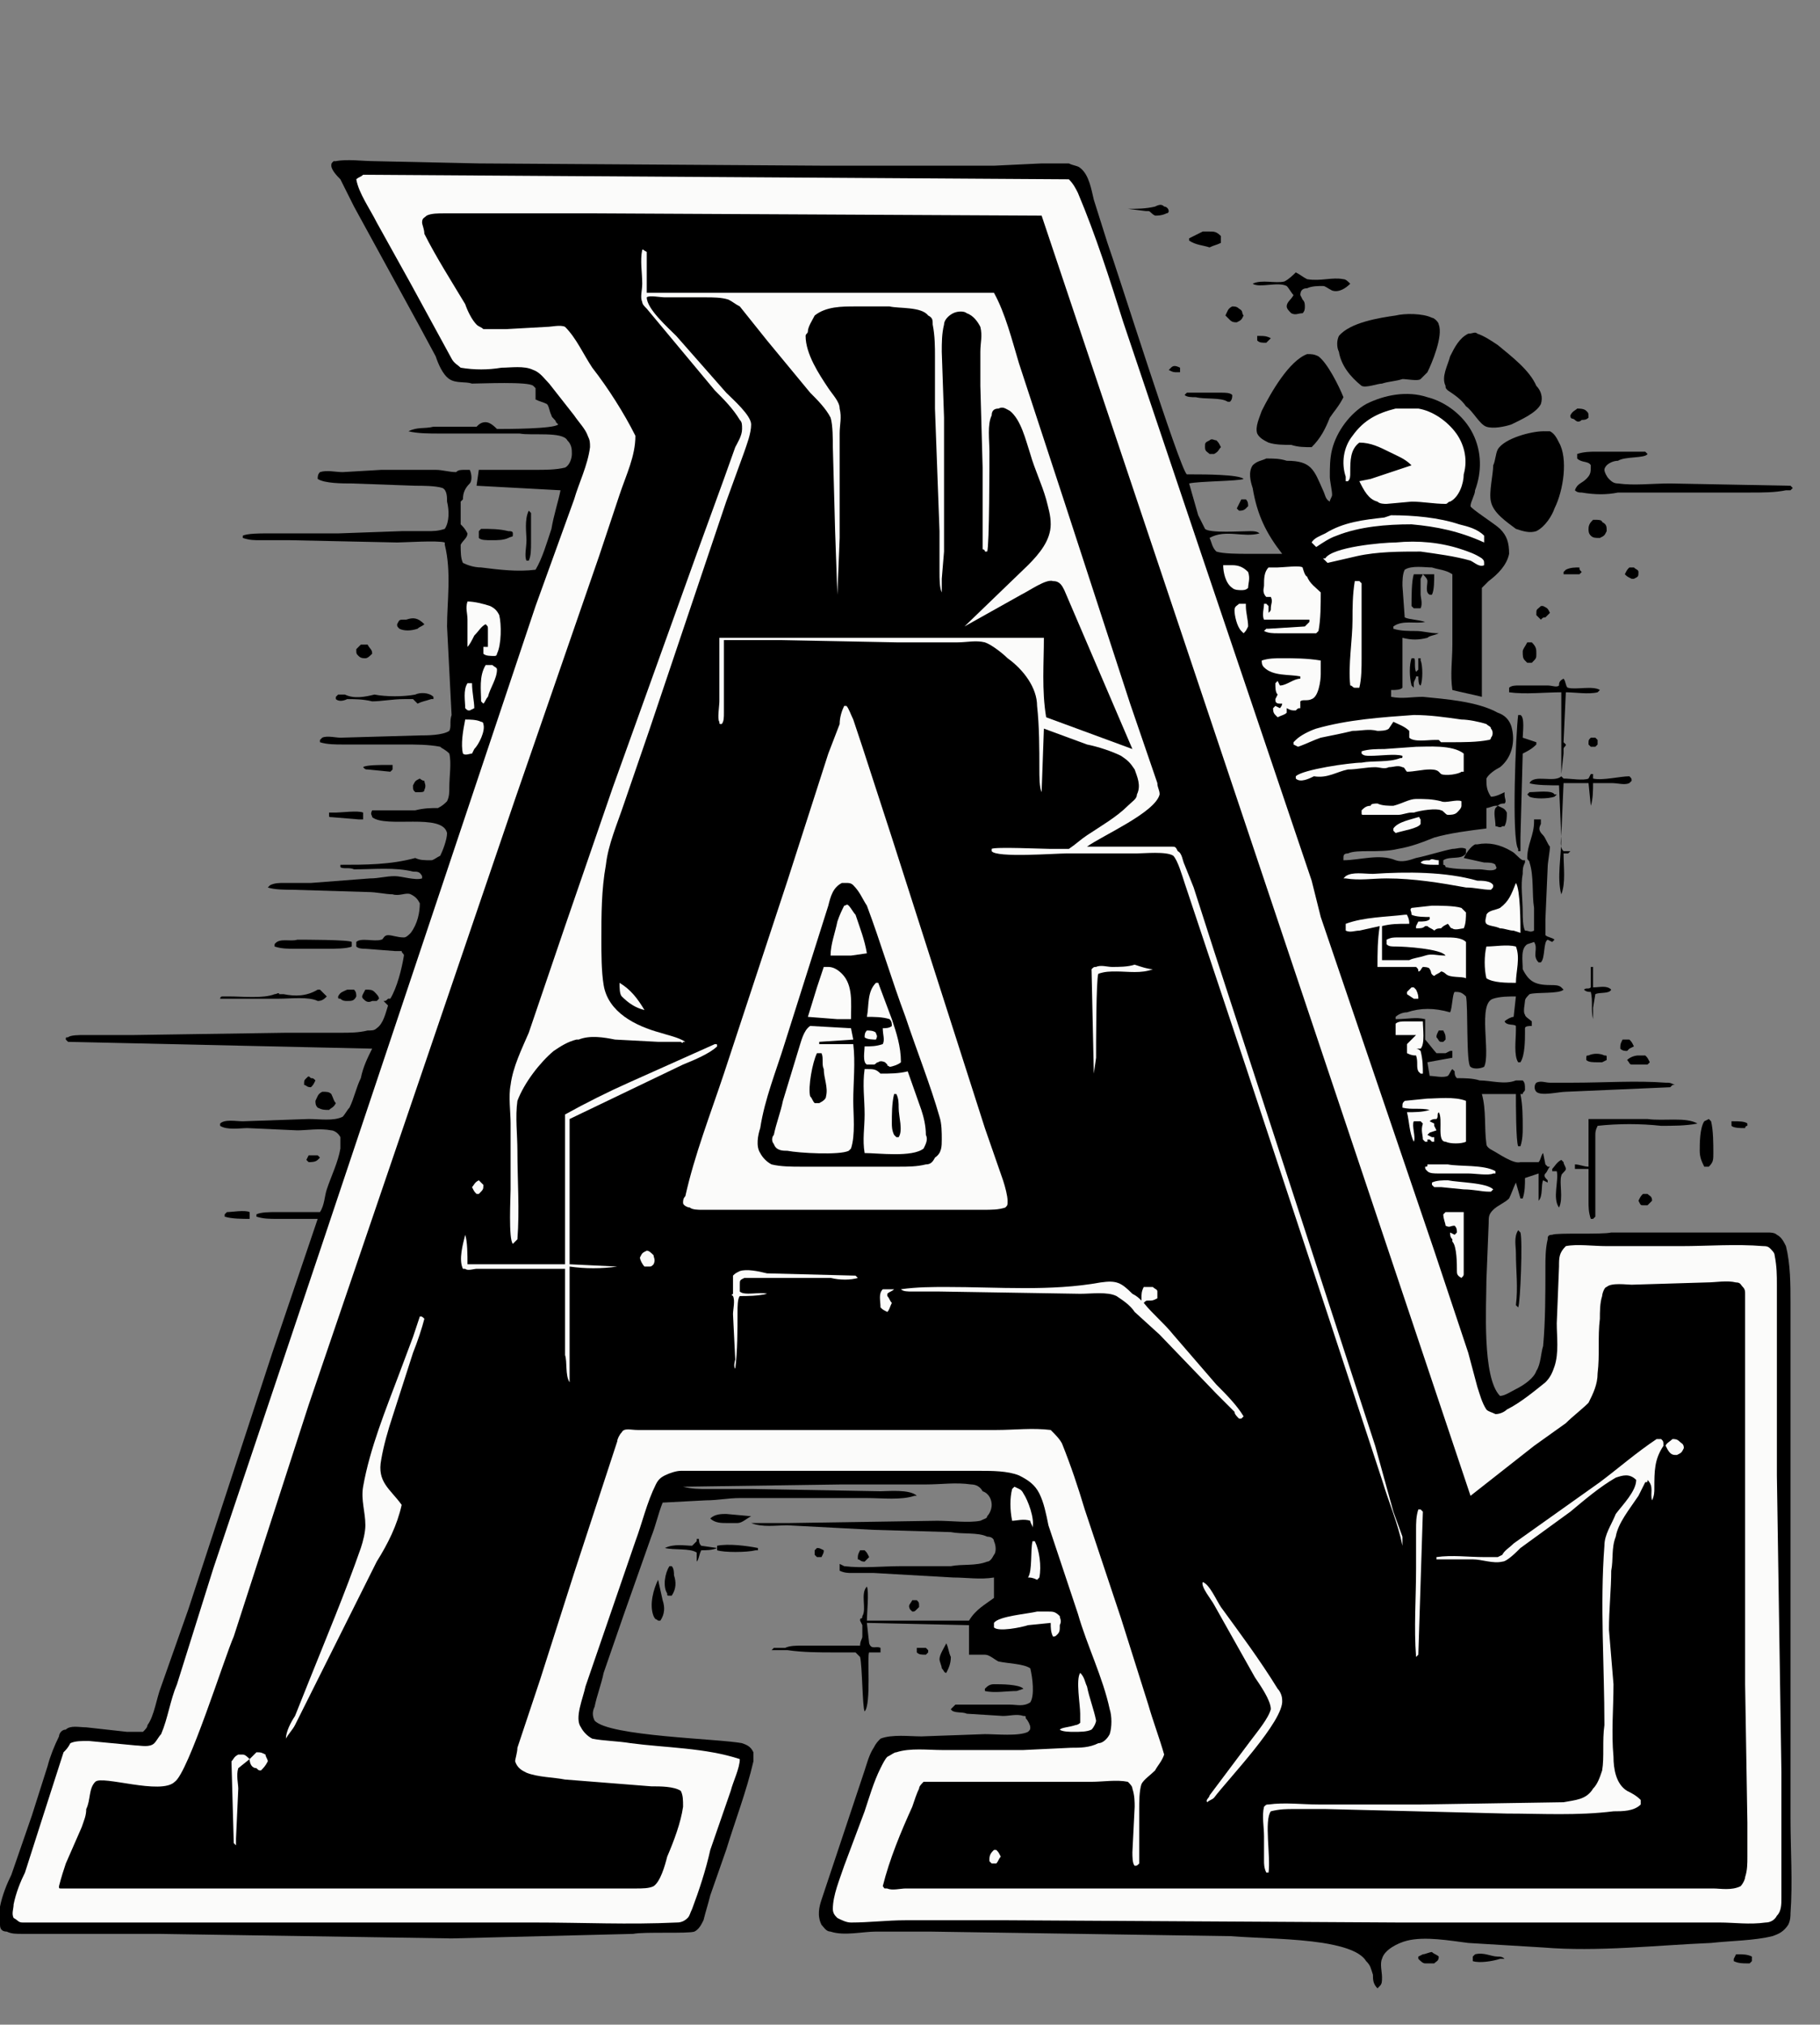 <svg xmlns="http://www.w3.org/2000/svg" xmlns:v="https://vecta.io/nano" viewBox="108 47 802 892"><rect x="108" y="47" width="802" height="892" fill="#808080" stroke="none"/><!--oldViewBox="0 0 1024 1024"--><path d="M624 209c1-1 2-1 4 0v1 1h-1c-2 0-2 0-4-1l1-1zm38-14h1c2 0 3 0 5 1l-1 1-1 1c-2 0-3 0-4-1v-2zM512 773h4l1 1v1l-1 1c-2 0-3 0-4-1v-2zM244 556h4l1 1-1 1c-1 1-3 1-4 1l-1-1 1-2zm224 173c1 0 1 0 3 1 0 1 0 1-1 3h-2l-1-1v-2l1-1zm274-228h2c1 2 1 2 1 4l-1 1h-1c-1 0-1-1-2-2 0-1 0-1 1-3zm67-129h2l1 1v2l-1 1h-2l-1-1c0-2 0-2 1-3zM510 752h2c1 1 1 1 1 3l-1 1c-1 1-1 1-2 1l-1-1c-1-2 0-2 1-4zM243 522c1-1 1-1 2 0 1 0 1 0 2 1-1 2-1 2-2 3h0c-2 0-2-1-3-1 0-2 0-2 1-3zm244 208h2c1 1 1 1 2 3l-1 1-1 1c-2 0-2-1-3-1 0-2 0-2 1-4zm311-432c2-1 4-1 6-1 0 1 0 1 1 2l-1 1h-7v-1l1-1zm-143-31h2c1 1 1 2 1 3l-1 1c-1 1-2 1-3 1l-1-1 2-4zm216 274h1c2 0 5 0 6 1v1c-1 0-1 1-1 1-2 0-5 0-6-1v-2zm-48-36h3c1 1 1 1 2 3l-2 1-1 1c-1 0-2 0-3-1 0-2 0-2 1-4zm9 68h2c1 1 2 1 2 3l-2 2h-2c-1 0-1 0-2-2 1-2 1-2 2-3zM279 384h2v2l-1 1-10-1c-1 0-1 0-2-1 1-1 8-1 11-1zm547-87h2c1 1 2 1 2 2 0 2 0 2-2 3h-1c-2-1-2-1-3-2 1-2 1-2 2-3zm-39 17h1c2 1 2 1 3 3l-2 2c-1 0-1 0-2 1l-2-2c0-3 0-2 2-4zM208 581c2 0 8-1 10 0v1 2c-3 0-8 0-11-1v-1l1-1zm600-69c2-1 5-1 7 0 1 0 1 0 1 1v1l-2 1h-2c-2 0-4 0-5-1 0-2 0-2 1-2zM293 390s1 1 2 1c0 1 1 2 0 4 0 1-1 1-2 1h-2c-1-1-1-1-1-3 1-2 1-2 3-3zm580 518h1c2 0 4 0 6 1v2l-1 1h-1c-2 0-4 0-6-1v-1l1-2zm-115 0c4-1 7 1 10 1 1 0 2 0 3 1h-2c-3 1-9 2-12 1v-2l1-1zm-23 0c1 0 3-1 4-1 1 1 2 1 3 2 0 2-1 2-2 3h-4c-1 0-2-1-3-2v-1l2-1zM269 483h0c2 0 3 0 4 1s2 2 2 3l-1 1h-2c-2 1-3 0-4-1s0-2 1-4zm513-87c3 0 10-1 11 1h1l-1 1c-3 1-9 1-11 0l-1-1 1-1zm-521 87h3c1 1 1 2 1 3-1 2-2 2-4 2-1 0-2 0-3-1-1 0-1 0-1-1 1-2 2-2 4-3zm569 29h3c1 1 1 1 2 3l-1 1h-4-3c-1 0-1-1-2-2 1-1 3-2 5-2zm-27-285c1 0 3 0 4 1s1 1 1 3c-1 1-2 1-3 1-1 1-2 1-3 0s-2 0-2-2c1-2 2-2 3-3zm-162 14c1-1 2 0 3 0 1 1 1 1 2 3-1 1-1 2-3 3h-2c-1-1-2-1-2-3s0-2 2-3z"></path><path d="M267 331h3c1 2 2 2 2 4-1 1-2 2-3 2s-2 0-3-1-1-1-1-3l2-2zm258 440c1 2 1 4 2 6 0 3-1 5-2 7-1 0-1-1-2-2 0-1-1-3-1-4 0-2 2-5 3-7zm92-633c2-1 3-1 4 0 1 0 2 1 2 2s-1 1-1 1c-2 1-4 1-5 1-2-1-2-2-3-2h-1l-8-1c4 0 8 0 12-1h0zm34 44c1 0 2 0 3 1 2 1 1 2 2 3-1 2-1 2-3 3-1 0-2 0-3-1l-2-2c1-2 1-3 3-4zM424 728c5-1 13 0 18 1v1h-1c-4 1-14 1-17 0v-2zm343-325l1-1c2 1 3 1 4 3 0 2 0 4-1 6h-1c-1 1-2 0-3 0 0-3-1-6 0-8zm-37-66h1c1 0 0 4 1 6l1-1v-5h1v1c1 2 1 9 0 11-1 0-1-3-1-4h-1c0 1-1 2-1 3v1 1l-1-1c-1-4-1-9 0-12zm-474 68c2 0 10-1 12 0v3h-2l-12-1c-1 0-1 0-1-1v-1h3zm525-75h2c2 2 2 3 2 5s0 2-2 4h-2l-1-1c-1-1-1-2-1-4 0-1 1-2 2-4zm-495-10h1c3-1 5-1 8 2-1 1-2 1-3 2h0c-3 1-6 1-8 0-1-1-1-1-1-2 1-2 1-2 3-2zm260 469c3 0 11 0 13 2h0l-3 1c-4 0-10 1-14 0v-1c1-1 2-2 4-2zm-143-52h1c1 1 1 3 1 4 1 3 1 6-1 9h-1c-1 0-1 0-1-1-2-3-1-9 1-12zm25-23l11 1c-2 1-4 3-6 3h-5c-2 0-5 0-7-2 2-2 5-2 7-2z"></path><path d="M415 725h1c0 1 0 2 1 3l7 1c-2 1-5 1-7 1-1 2-1 4-2 5v1-4-1c-3-2-10-1-14-2 4-2 9-1 12-1l2-2v-1zm394-252h1 0v9c3 0 6-1 8 1-1 2-5 1-7 2l-1 6v5c-1-4 0-8-1-12-1 0-2 0-3-1 1-1 2 0 3-1v-9zm-13 85l1 1c0 1 1 2 1 3s-2 2-2 3c-1 3 1 10-1 14-3-4 0-12-1-16h-2v-1c1-1 2-3 4-4zM341 272l1 1v13c0 3 0 6-1 8h-1c-1-2 0-6 0-9s-1-9 1-13zm-91 256c2 0 3 0 4 1 1 2 1 3 2 4-1 2-2 2-3 3-2 0-3 0-5-1-1-1-1-2-1-3 1-2 1-3 3-4zm560-252h1c1 0 3 0 3 1 2 1 2 2 2 4-1 2-1 2-3 3h0c-2 0-3 0-4-1s-1-2-1-3c0-2 1-3 2-4zm-179-56h15c2 0 4 0 5 1 0 1 0 2-1 3h-1c-3-2-10-1-14-2-2 0-4 0-5-1l1-1zm146 369l1 1h0c1 3 0 31-1 33l-1-1c1-8 0-15 0-23 0-3-1-7 1-10zM398 743l2 9c1 3 1 6-1 9h-1c-1-1-1 0-2-2-2-5 0-12 2-16zm-78-463c4 0 8 0 12 1 1 0 2 0 2 1 0 2 0 1-2 2s-5 1-7 1c-3 0-5 0-6-1v-3l1-1zm318-131h3c2 0 3 0 5 2v3c-2 1-3 1-5 2-3-1-6-1-9-3v-1l6-3zm93 151h1 8c0 3 0 7-1 9h-1c-2-1-1-4-1-6 0-1-1-2-2-3l-1 2v7c0 1 1 4 0 6h-3l-1-1c0-4 0-11 1-14zM248 483h1l3 3c-1 1-2 2-4 2-4-2-12-1-17-1h-22-4s0-1 1-1h3c6 0 15 1 20-1 1 0 2-1 2 0h2c5 1 10 1 15-2zm9-130h3c4 2 9 1 13 0h0c5 1 13 1 18 0 2-1 6-1 8 1v1h-1c-3 1-4 1-6 2l-2-2h-4c-5 0-10 1-14 1-4-1-8-1-11-1-2 1-4 1-5 0v-1l1-1zm602 188l2-1 1 1c1 4 1 10 1 14 0 3 0 4-2 6h-2c-1-2-2-4-2-7s0-10 2-13zm-620-80c3 0 23 0 24 1v2c-2 1-8 1-11 1h-14c-3 0-6 0-9-1v-1c2-3 7-1 10-2h0zm558-115h0c1 1 1 4 2 4 3 1 11-1 14 1l-1 1c-4 1-10 0-14 0l-1 22 1 1c0 1-1 1-1 2v2l-1 9v-3-33c-7 0-16 1-23 0v-1-1c1-1 3-1 4-1h13c2 0 4 1 5 0 0-1 0-2 2-3z"></path><path d="M809 388h1v2c4 1 12-1 16-1 1 1 1 1 1 2l-1 1c-2 1-5 0-8 0h-8c0 3 0 7-1 10h0l-1-10h-11l-1 23c0 2-1 5 1 7h2 1l-1 1h-2c0 6 1 13-1 18-2-7 0-17 0-25l-1-23c-3 0-11 0-13-1 2-4 11 0 14-3l1 1c3 0 9 1 11 0l1-2zm-32-26h1c2 1 1 8 1 10l6 2v1c-2 2-4 3-6 4l-1 37v6h-1v-1c-3-4-1-52 0-59zm-98-195c2 1 3 2 5 3 6 1 11-1 16 0 1 0 2 1 3 2-2 2-5 4-8 3-2-1-3-2-4-2-2 0-5 0-7 1-2 0-3 1-3 3l1 2c1 1 1 2 1 3s0 2-1 3c-2 0-3 1-5 0-1-1-2-2-2-3 0-2 2-3 3-5-1-1-2-3-3-4-4-2-12 1-15-1 4-2 10 0 14-1 2-1 4-3 5-4zm106 357h0c2-1 4 0 6 0h10c14 0 28-1 41 0 2 0 2 0 4 1h-1l-1 1-46 2c-3 0-11 2-13 0-1-1-1-3 0-4zm23 16h26c7 1 17-1 22 2-5 1-11 1-16 1-9-1-19-1-28 0-1 2-1 3-1 4v36l-1 1h-1c-1-3-1-5-1-8v-14h-6v-1-1c2 0 4 1 6 1v-21zm3-294h22l1 1c-1 2-10 1-13 3-2 0-4 1-5 2 0 0-1 1-1 2s1 3 2 4 2 2 4 2c7 1 15 0 23 0l53 1 1 1-1 1h-2c-5 1-10 1-16 1h-35-23c-5 1-10 1-16 0-1 0-2 0-3-1 1-3 3-3 5-5s2-3 2-6c-1-2-4-1-6-3v-2c3-1 6-1 8-1zm-127-43c2 0 3 0 5 1 4 3 9 13 11 18-2 4-4 6-6 9-2 5-4 9-8 13-3 0-6 0-9-1-3 0-7 0-10-1-2-1-4-2-5-4-1-3 1-7 2-10 4-8 12-22 20-25zm39-17c4-1 12-1 16 1 1 0 3 2 3 3 2 5-3 17-5 21l-3 3c-1 1-6 0-8 0-3 1-6 1-9 2-2 0-7 2-9 1-5-4-9-9-10-15-1-2-1-5 0-7 5-6 18-8 25-9zm65 51h3c2 1 3 3 4 5 4 7 2 21-2 29-1 3-4 8-8 10-3 1-6 0-9-1-4-3-10-7-11-12-1-4 1-12 1-16 1-2 1-5 2-7 3-5 15-8 20-8zm-33-43c2 0 3-1 4 0 3 1 6 3 9 5 6 5 14 11 17 18 2 2 3 5 2 8-2 4-9 7-13 9-3 1-8 2-11 1s-6-7-9-9c-2-3-5-5-8-7-1-1-1-1-1-2-2-4 1-9 2-13 2-4 4-8 8-10z"></path><path d="M255 118h1c5-1 12 0 17 0l46 1 153 1h74l21-1h12c2 1 4 1 5 2 4 3 5 10 6 14l6 19c4 11 32 100 35 102h3c4 0 20 0 22 2-2 1-20 1-24 2l4 14 3 6c2 2 16 1 20 1 1 0 3 0 4 1-7 2-15-2-22 2 1 2 1 4 3 6 3 1 10 1 14 1h15c-7-9-11-17-13-29-1-3-2-7 0-10 2-2 4-2 6-3 3 0 6 0 9 1 11 0 12 4 16 13 1 2 1 4 3 5 0-1 1-2 1-3 0-2-1-6-1-8 0-4 0-8 1-12 2-8 8-16 15-20 8-4 18-6 27-3 8 2 16 8 20 16s4 17 1 25c0 2-2 5-2 7 0 1 11 8 13 10 3 3 4 6 4 11-1 5-5 9-9 12l-3 3v9 39c-4-1-9-2-13-3-1-7 0-13 0-20v-31c-3-2-6-2-9-3-3 0-9-1-12 1-1 2-1 5-1 7l1 14c2 1 6 1 9 2-4 1-10-1-14 2v1c3 1 7 1 10 1s6 1 10 1c-2 1-4 1-5 2-4 1-7 1-11 0v15 7c-1 1-3 1-5 1v3c5 1 9 0 14 0 10 1 24 2 33 7 3 1 5 3 6 6 2 7 0 14-5 18-2 1-5 3-6 5 0 3 0 5 2 8 2 0 4-1 6-2v1c0 2 1 3 0 4-1 0-2 0-3 1h0-1c-1 0-3 1-4 1v9c-8 1-16 2-23 4-5 2-10 4-16 5-4 1-9 1-13 1-3 0-7 0-9 1-2 0-2 1-2 2v1c7 0 16-3 23 0 3 1 6 0 9-1 5-1 11-3 16-4 2 0 4-1 6 0v2c-2 3-7 1-10 3v2s1 0 1 1c4 1 10 1 15 1 2 0 5 1 7 0 1-1 0-1 0-2-1-1-3-1-5-1l-9-2c1-2 3-5 5-6h1c5-1 10 0 15 3 2 1 3 3 5 4h1v1c-1 2-1 3-1 5-1 5 0 11 0 17 0 2 0 6 1 8 2 0 2 1 4 0v-10c-1-6 0-14-2-20 0-1-1-1-1-2h0c0-6 3-10 3-16v-1h3v2c-1 2-1 3 1 5 1 1 2 4 3 5 0 2-1 7-1 9l-1 23v7c1 1 3 1 4 2l-1 1-2-1c-2 1-1 8-3 10h-1c-3-3 0-6-2-9l-3 1c-3 2-2 7-2 11 3 6 6 7 13 7 1 0 3 0 4 1l1 1c-2 2-12 1-15 2-1 1-2 2-2 3s-1 5 0 6c0 1 2 2 3 3v2c-1 0-3 0-3 1v2c0 3 0 10-2 13h-1c-2-3-1-10-1-14v-2c-1-1-4 0-5-2 1-1 3-2 4-2l1-9c-3 0-7 0-10 1-7 2-1 24-4 30-2 1-5 1-6 0-2-1-1-27-2-31-2-2-3-2-5-2-1 1-1 7-2 9-7-2-13-2-19 0-2 0-4 1-5 2v1c5 0 9-1 13 0v9c1 1 4 5 5 6h4l2-1h1v3l-11 2 1 6c2 0 6 1 8 0 1-1 1-2 2-3l1 1c0 1 0 2 1 3 3 0 7 0 10 1 5 0 11 2 16 0h3c1 1 1 2 1 4 0 1-1 1-1 2h-1c1 5 1 10 1 15 0 2 0 5-1 8h-1c-1-2-1-19-1-23h-15c2 7 1 15 2 22 0 1 1 2 3 3s9 6 12 5h1 7c1-1 1-3 2-4h0l1 5 1 1h1c-1 1-1 2-2 3s0 2 1 3v1l-2-1c-1 2 0 7-2 9h0v-12l-6 2c0 3 0 6-1 9h0-1l-2-7c-1 2-2 5-3 7-2 2-5 3-7 5s-2 3-2 6l-1 25c0 11-2 43 6 51 2 0 5-2 7-3 4-2 8-5 9-8 2-3 2-8 3-11 1-11 1-23 1-35 0-3 0-8 1-12 0-1 0-2 2-2 2-1 22 0 26-1h48 21c1 0 3 0 4 1 2 1 3 3 4 5 2 8 2 17 2 25v38 104 85c0 14 1 28 0 42 0 1 0 3-1 5-2 3-4 4-7 5-8 2-18 2-27 3-24 1-50 4-74 2l-33-2c-8-1-19-3-27-1-4 1-10 4-11 8-1 2 0 6 0 8s0 3-1 4l-1 1c-2-2-2-4-2-6-1-3-1-4-3-6-3-5-13-7-19-8-13-2-27-2-41-3l-132-2h-24c-6 0-14 2-20 0-2 0-3-2-4-3-2-4-1-8 0-11l14-42 5-15c1-3 2-7 4-10 1-2 2-3 3-4 5-2 13-1 18-1l28-1c5 0 15 1 19-1 1-1 1-1 1-2s-1-3-2-4c0-1 0-1-1-1-3-1-6 0-9 0l-16-1c-2-1-6 0-7-2l2-2h9 15c3 0 6 1 9-1 2-3 1-11 0-15-3-2-9-2-14-3-2-1-4-3-6-3h-7v-13l-45-1 1 9c1 3 3 1 5 2v2h-3-2c-1 1 1 23-2 26-1-2-1-20-2-24l-2-2h-9c-7 0-14 0-21-1h-6-1l1-1h4 1c2-1 5-1 8-1h17 8c0-2 1-3 1-4v-5l-1-2c0-2 1 0 1-2 2-3-1-10 2-13 1 2 0 12 0 15h45c3-5 7-7 11-10v-9c-6 1-12 0-18 0l-35-2h-10c-1 0-3 0-5-1v-3l2 1c8 1 17 0 25 0h22c5-1 11 0 16-2 1 0 2-1 3-3 1-1 1-4 0-6 0-1-1-2-3-2-4-2-11-1-16-2l-34-1-38-2c-5 0-11 1-16-1h17l65-1c6 0 14 1 19 0 2-1 3-1 3-2 1-1 2-3 2-5s-1-5-4-6c-1-2-3-3-5-3-7-1-13 0-20 0h-37l-70 1c4 1 7 1 11 1h20l56 1c3 0 13-1 16 2h-1c-6 2-14 1-21 1h-56c-5 0-10 1-15 1l-19 1c-2 5-3 10-5 15l-12 34-9 26c-1 5-3 10-4 15-1 2-1 4 0 6 6 7 55 8 65 10 3 1 4 2 5 4v4c-3 13-8 26-12 39l-7 20c-1 4-2 7-3 11-1 2-2 4-4 5-3 1-22 0-27 1l-80 2-129-2h-47-13c-3 0-5 0-7-1-2 0-3-1-3-3-1-2-1-6 0-8 1-5 3-10 5-14l9-26 7-22c1-4 3-9 5-13 0-1 1-3 3-3 2-2 6-1 9-1l18 2h7c1-1 2-2 2-3 3-4 4-12 6-17l12-34 37-113 20-59h-18c-3 0-6 0-9-1v-1c2-1 6-1 9-1h18 1c2-3 2-7 3-10 2-6 5-12 6-18v-5c-1-2-3-3-4-3-5-1-11 0-15 0l-22-1c-3 0-9 1-12-1v-1c2-2 7-1 10-1l29-1c5 0 11 1 15-1 1-1 2-3 3-4 2-4 3-9 5-13 1-5 3-9 5-13l-134-3-1-1c0-1 0-1 1-1 1-1 5-1 7-1h22l67-1h24c4 0 8 0 12-1 2 0 3 0 4-1 3-2 4-7 5-10l-2-2c1 0 1 0 2-1h1c3-5 5-13 6-19 0-1-1-1-1-2h-3l-13-1c-1 0-3 0-4-1v-2c2-2 8 0 11-1 1 0 1-2 3-2s4 1 7 1c1 0 2-1 3-2 3-4 4-9 4-13-1-2-2-3-4-4s-5 1-8 0c-3 0-7-1-11-1l-33-1c-3 0-8 0-11-1l1-1c2-1 4-1 6-1h12l26-2c4 0 7-1 11-1 3 0 9 2 12 1v-1c-1-2-2-2-4-2-8-2-17-1-26-1-2-1-5 0-6-1v-1c11 0 22 0 33-3 2 1 4 1 7 1 1 0 2-1 4-2 1-2 3-7 3-10-2-9-27-2-33-7 0-1-1-1 0-3h19c4-1 7-1 10-1 2-1 3-2 4-3 1-2 1-4 1-6 0-5 1-11 0-15-2-2-3-2-4-3-5-1-11-1-16-1h-27c-3 0-7 0-10-1v-1l1-1c2-1 6 0 8 0l35-1c3 0 10 0 13-2 1-2 0-4 1-7l-2-39c0-11 2-24-1-36v-1c-3-1-18 0-21 0l-47-1h-13c-3 0-5 0-8-1v-1c2-1 8-1 10-1h32l28-1h11c3 0 5 0 8-1 2-3 2-8 1-12 0-2 0-5-2-6-3-1-9-1-12-1l-28-1c-4 0-12 0-15-2 0-1 0-2 1-3 3-1 7 0 10 0l17-1h24c3 0 6 1 9 1 1-1 2-1 4-1h2c1 2 1 5 0 6-2 2-3 4-3 7l-1 1v7 3c1 1 2 2 3 4 0 2-2 3-3 5 0 3 0 6 1 8 2 1 5 2 8 2 8 1 16 2 24 1 3-5 5-12 7-18 1-6 3-12 4-17l-37-2 1-7h25c4 0 9 0 13-1 2-1 3-4 3-6s0-4-2-6c-2-4-16-2-21-3h-13-22c-5 0-10 0-14-1 4-2 7-1 11-2h19c1-1 2-2 4-2s4 2 5 3c4 0 25 0 27-2l-1-1c0-1-2-2-2-3-1-2-1-4-2-5-2-1-3-1-5-2v-5l-1-1c-2-2-23-1-27-1-3-1-7 0-10-2s-5-7-6-10l-7-13-29-53-6-12c-1-1-4-4-4-6 0-1 0-1 1-2z"></path><g fill="#fbfbfa"><path d="M738 426c1-1 2 0 4 0v1 1h-2c-2 0-5 0-6-1 1-1 2-1 4-1zm-8 56h1l1 1c1 2 1 3 1 4h-2l-3-2v-1l2-2zM314 348h2c0 4 1 8 1 11l-2 1c-1 0-1 0-2-1 0-3-1-8 1-11z"></path><path d="M733 407c1 0 0 0 1 1v2c-1 2-8 3-11 4l-1-1v-1c2-3 8-4 11-5zm-79-94h3v1c0 3 1 6 1 9-1 2-1 2-2 3l-1-1c-2-2-3-7-3-9s1-2 2-3zm-91 413h1c2 4 3 11 2 16l-1 1c-2-1-3-1-4-1 2-3 1-12 2-16zm176-158c2-1 5-1 7-1 5 1 17 1 20 4l-1 1h-1c-3 0-7-1-11-1l-10-1h-3l-1-1v-1zM322 340h3c1 1 2 1 2 2 0 4-3 8-4 12-1 1-1 2-2 3l-1-1c0-5-1-11 2-16zm414 221c1 0 1 0 1-1h9c5 1 16 0 21 3v1h-1c-2 1-8 0-11 0h-13c-2 0-4 0-5-1s-1-1-1-2zm-89-265h4c3 0 5 1 7 3 1 3 0 5 0 7-1 1-2 1-3 1s-3 0-4-1c-3-2-4-7-4-10zm-93 407l1-1c2 1 3 1 4 3 2 3 5 11 4 15h0c0-1-1-2-1-3-3-1-6 0-8 0-1-5-1-10 0-14zM313 364c2 0 5 0 7 1 0 0 1 0 1 1 1 3-2 9-4 11l-1 2c-1 0-3 1-4 0-1-4 0-10 1-15zm432 217h8v27c0 1 0 1-1 2-2-1-2-2-2-3 0-3 0-11-2-13v-1c-1-1-1-2-1-3l2 1 1-1c0-1 0-2-1-3-2 0-2 1-4 0 0-1-1-3-1-5l1-1zM584 784c2 2 2 4 3 6 1 5 3 10 4 15 0 1-1 3-2 4-2 1-5 1-8 1-1 0-5 0-6-1 1-1 4-1 7-2 0 0 1 0 2-1v-4c0-4-2-15 0-18zm143-287h8c0 3 1 10-1 12h-1-1c1 0 2 1 2 1 1 4 1 7 1 10h-1l-1-1c-1-2 0-4-1-7-1 0-2 0-4-1v-4l4-4h-9v-5c1-1 3-1 4-1zM565 757h5c2 0 3 0 5 2 0 1 1 2 0 4v1c0 1 0 2-1 3s-1 1-2 1c-1-2-1-4-1-6l-10 1c-3 1-13 3-15 1v-2c2-3 15-4 19-5zm211-321h0c2 3 2 18 2 22l-3-1c-2 0-4-1-6-1h0c-2-1-5-1-6-2s0-3 0-4c1-2 4-2 6-3 4-3 5-6 7-11zm-71-133h2l1 1v33c0 4 0 9-1 13h-2c-1 0-1-1-2-1-1-9 1-20 1-29 0-5 0-11 1-17z"></path><path d="M739 446c3 0 10 0 13 1l2 2c0 2 0 5-1 7-1 0-4 1-5 0-1 0-1-1-2-2-2 1-2 1-3 2-1 0-2 0-3 1-1-1-2-1-3-2h-1c-1 1-2 1-4 1v-1l1-2c2 0 4 0 5-1v-1c-2 0-6 0-8-1 0-2-1-2 0-3l9-1zm-26-14c15-1 32-1 46 3 2 0 6 0 7 2 0 1 0 1-1 2-4 0-7-1-11-1-11-2-23-4-35-4-6 0-12 1-18 0h-1l1-1c3-2 8-1 12-1zm50 32c4 0 9-1 13 0 2 5 0 11 0 16-4 0-10 0-13-2-1-4-1-10 0-14zm-31-65c4 0 7 0 11 1 2 1 7-1 9 0v2c0 1-1 2-2 3s-3 1-4 1-2-2-3-2c-2-1-9 0-12 1h-1c-2 0-4 1-6 1h-12-3c-1 0-1 0-1-1v-1c1-1 2-2 4-2 0-1 2-1 3-1 2 1 5 1 7 1 4-1 7-3 10-3zm-418-87c3 0 7 1 10 2 2 1 3 2 4 4 1 4 1 13-1 17 0 0 0 1-1 1-2 0-4 0-5-1v-3h1 1v-8c0-1 0-1-1-2-2 1-3 3-5 5-1 2-2 4-3 5v-12c0-3-1-5 0-8zm404-37l3-1c10 0 21 1 30 4 4 1 8 2 11 5v3c-11-5-21-7-32-8-11 0-23 1-33 5-3 1-6 3-9 5l-2-2c1-2 4-3 6-4 8-5 17-6 26-7z"></path><path d="M723 286h0c10-1 20 0 29 3 3 1 6 2 9 4 1 1 1 1 1 3-2 1-4-1-6-2-7-2-15-3-22-4-9 0-19 0-28 2l-13 3-2-2h1c3-5 25-7 31-7zm-59 52c3-1 6-1 9-1 5 0 11 0 17 1v6c0 3-1 10-4 11-2 1-4 0-5 1v3c-1 0-1 0-2 1-2 0-2 0-4-1h0v2c-1 1-2 1-4 2l-1-1c-1-1-1-2-1-3l1-1 2 1s1-1 1-2h-1c-2 0-2-1-2-2l1-2c-1-1-1-3-1-5l1-1 1 2c3 0 6-3 9-3v-1c-5-1-12 0-16-4-1-1-1-2-1-3zm73 193c4 0 12-1 17 1v18c-2 1-7 1-9 0-4 0-1-10-3-13-1 1 0 2-1 3-1 0-2 0-3 1l2 1v1l1 2-3 1-1 1 2 1h1v2h-1l-1-1h-1v1h-1l-1-1c0-2-1-4 0-7h0l-1-1h-3c-1 2 1 7 0 9-2-4-2-9-3-13 3 0 7 0 10-1-4-1-8 0-12-1 0-2 0-2 1-3l10-1zm-5-155c5 0 16-1 21 3v8h-1c-1 1-7 2-9 1l-1-1c-1-1-3-1-4-1-3 0-7 1-10 1-1-1-1-2-2-2-2-1-4 0-6 0-2 1-4 0-6 0-4 0-8 1-12 1-5 1-9 4-15 3-2 1-6 3-8 1v-1c3-3 24-6 29-6 5-1 12 0 17-2 1 0 1 0 1-1-3-1-10 0-14 0-2 0-3 0-4-1v-1c3-1 7-1 10-1l14-1zm-5 74h1c1 2 1 3 1 4h-1c-4 0-7 0-11 1v15h12c2-1 4-1 7-2s5 0 9 0h0c-2-3-18-4-22-4-2 0-3 0-4-1v-2c2-1 3-1 5-1h21c3 0 7 0 9 2v16c-2-1-7 0-9-2 0 0-1-1-2-1-1 1-2 1-3 2-2-1-1-2-2-3 0-1-3-1-3-1-1 1-1 2-2 2 0-1 0-1-1-2h-17c0-6 0-12 1-18l-9 2c-2 0-4 1-6 0v-3c8-3 18-3 26-4z"></path><path d="M731 362c7 0 14 1 21 2 3 0 8 1 11 2 1 1 2 1 2 2 1 1 1 3 0 4 0 1-1 1-1 1-5 1-11 1-17 1h-4l-1-1h-2c-3 0-9 1-11-1v-3c-2-2-5-3-7-4l-2 3c-1 1-4 1-5 1-4-1-7 0-11 0-4 1-9 2-14 3-3 1-7 3-10 4l-2-1v-1l1-1c2-2 6-4 9-5 14-4 29-5 43-6zm-64-65h4c2 0 10-1 11 0 0 0 1 4 2 4 1 3 4 5 6 7 0 5 0 12-1 17l-1 1h-17c-2 0-4 0-6-1l1-1h1l16-1 2-2v-1h-20c-1-2 0-5 0-7h1l1 1v3c1-1 1-1 1-2 0-2 1-3 0-5h-2c-2-2-1-4-1-5 0-3 0-6 2-8zm56-70h10c6 1 12 5 16 10s6 12 4 19c0 4-2 10-6 12-1 0-1 1-2 1-5 0-10-1-15-1l-11 1c-1 0-3 0-4-1-4-1-6-5-8-9l5-1 18-6c-3-3-6-4-10-6s-8-4-13-4c-4 3-4 8-4 13 0 2 0 3-1 4h-1v-2c-2-6-1-13 3-18 5-7 11-10 19-12zM268 124l311 2c2 2 3 4 4 6 8 19 14 38 20 57l34 101 49 145 4 16 50 147 15 45 4 15c1 3 2 7 4 10 1 1 2 1 4 2 2 0 4-1 5-2 6-3 12-8 17-12 2-2 3-4 4-7 2-6 1-13 1-19l1-25c0-4 0-6 3-9 5-1 12 0 18 0h33c11 0 24-1 36 0 1 0 2 0 3 1s2 2 2 3c1 5 1 9 1 13v20 64l2 131v55c0 3 0 6-2 8-1 2-3 3-5 3-7 1-14 0-20 0h-33-108l-173-1h-45c-8 0-16 1-24 1-2 0-4-1-6-2-1-1-2-2-2-4 0-6 3-13 5-19l9-24c2-6 4-13 7-19 1-2 2-4 3-5 2-1 3-2 4-2 6-2 14-1 20-1h36l21-1c4 0 8 0 12-2 2 0 4-2 5-4 1-3 1-8 0-11-3-14-10-28-14-42l-13-39c-1-5-2-10-4-14s-5-6-9-8c-5-2-12-2-17-2h-22-56-34-20c-2 0-5 1-7 2s-3 2-4 4c-4 8-6 17-9 25l-22 64c-1 5-5 14-2 18 1 2 3 4 5 5 5 1 11 1 17 2 15 2 33 2 48 7h0c0 4-3 10-4 14l-9 26c-2 9-5 18-8 26-1 2-1 3-2 4-2 2-4 2-5 2-21 1-41 0-62 0H231h-76-24-13c-2 0-2-1-4-2-1-2 0-4 0-6 1-5 3-10 5-14l8-25 9-28c1-1 2-2 3-4 2-1 5-1 8-1l21 2c2 0 6 1 8-1 1-1 2-3 3-4 3-7 4-15 7-22l16-51 48-143 94-281 17-47c2-7 6-15 7-23 0-2 0-3-1-5-1-3-4-6-6-9l-11-14c-2-2-4-5-7-6-4-2-10-1-14-1-6 1-12 1-18 0-1-1-3-2-4-4l-18-33-15-27c-3-6-8-13-9-19 1-1 2-1 3-2z"></path></g><path d="M296 142c2-1 5-1 8-1h14 52l197 1 189 564 28-22 14-10c3-3 7-6 10-9 2-4 4-8 4-13 1-8 0-16 1-24 0-3 0-7 1-10 0-1 1-4 2-4 2-2 9-1 11-1l33-1c4 0 9-1 13 0 2 0 2 1 3 2s1 2 1 3v24 37 111l1 61v15c0 3 0 6-1 9 0 1-1 3-2 4-4 2-9 1-12 1h-95-180-64-17c-2 0-6 1-8 0-2 0-1 0-2-1 3-12 8-24 13-35 1-3 2-6 3-8 0-1 1-2 2-3h3 32 39c5 0 11-1 16 0 1 1 2 2 2 3 1 3 1 6 1 8l-1 20c0 2 0 5 1 6 1 0 1 0 2-1v-24c0-3 0-8 1-11 1-2 4-4 6-6 1-2 3-4 4-7-2-7-5-15-7-22l-12-38-16-48c-3-10-6-19-10-29-1-2-3-4-5-6-8-1-16 0-24 0h-43-115c-3 0-6-1-7 1-1 1-2 3-2 4l-19 58-15 47-10 30c0 2-1 5-1 6 1 3 3 4 5 5 5 2 12 2 17 3l38 3c4 0 10 0 13 2 1 2 1 4 1 7-1 7-4 15-7 22-1 4-3 11-6 13-2 1-5 1-8 1h-69-118-47-13-6c-1 0-1 0-1-1 1-4 2-7 3-10l7-16c1-3 2-5 2-8 2-4 1-9 4-12s29 6 35 0c6-4 22-55 26-64l33-102 91-267 37-107 9-27c3-9 7-17 7-26-5-10-12-21-19-30-4-6-7-13-12-18-2-1-6 0-8 0l-18 1h-10c-1-1-2-1-3-2-2-2-4-6-5-9-6-10-13-21-18-31 0-2-1-4-1-5 0-2 1-2 2-3z"></path><g fill="#fbfbfa"><path d="M546 862h1c1 1 1 1 2 3-1 1-1 2-2 3h-2l-1-1v-1c0-2 1-3 2-4zM319 567h0l2 2c0 2 0 2-2 4h-1c-1-1-1-1-2-3 1-1 1-2 3-3zm74 31c1 0 2 1 3 2 0 1 1 2 0 4-1 1-1 1-2 1h-2c-1-1-2-3-2-4 1-2 1-2 3-3zm104 17h5c-1 1-2 1-3 2v1c1 1 1 2 2 3-1 2-1 3-2 4-2-1-2-1-3-2 0-3-1-6 1-8zm348 66c1 0 2 0 3 1s2 1 2 3c-1 2-1 2-3 3h-1c-2 0-3-2-4-4 0-1 2-2 3-3zM221 819c2 0 2 0 4 1 0 1 1 2 1 3-1 2-2 3-3 4-1 0-1 0-2-1-2 0-3-2-3-4l3-3zm160-339c5 3 8 7 11 12-4-1-7-3-10-6-1-1-1-4-1-6z"></path><path d="M213 820h2c1 0 2 1 3 2l-5 4c-1 3 0 7 0 9l-1 22v3l-1-1-1-36c1-1 1-2 3-3zm520-108h1l1 1-2 63-1 1c-1-13 0-26 0-39v-17c0-3 0-6 1-9zM608 472h0c3 1 6 2 8 2-5 2-11 1-16 1-3 0-5 0-8 1-1 2-1 32-1 37l-1 7-1-46c1-1 1-1 2-1 2-1 5 0 7 0 3 0 7 0 10-1zM434 607c3-1 8 0 12 1l39 1 1 1c-3 1-8 1-12 0h-15-23c-2 1-2 1-2 3v3c2 2 9 0 12 1-4 1-9 1-12 1-1 1-1 5-1 7 0 8 0 17-1 25-1-1 0-4 0-4l-1-20c0-2 1-6 0-8-1-1-1 0 0-1v-8c1-1 1-1 3-2zm204 137h0c3 1 6 8 8 11 8 11 17 23 25 36 1 1 2 3 2 5 1 9-24 35-30 43-1 1-2 1-3 2-1-1 1-2 1-3l18-24c3-4 8-10 9-14 0-4-5-11-7-14l-18-32c-1-2-6-8-5-10zM423 507c1 0 1 0 1 1-3 3-10 6-15 8l-50 24v64l21 1c-7 1-14 1-21 0v51c-2-3-1-9-2-12v-27-11h-25-14c-1 0-4 1-5 0h-1c-2-4 0-11 1-15 1 3 1 9 1 13h43v-66c9-5 19-10 28-14l38-17zm170 105c7-1 9 0 14 5 2 1 3 2 4 3v-1c0-2 0-3 1-5h4c1 1 2 1 2 2v3c-2 1-2 1-4 1-1 0-1 0-2 1 4 5 9 9 13 14l19 22c4 4 9 9 12 14l-1 1h-1c-1-1-2-2-2-3l-8-8-25-26-11-10c-2-3-5-5-8-7-4-2-11-1-16-1l-62-1h-12c-2 0-4 0-5-1h0c7-1 14-1 20-1 23 0 46 2 68-2zm-300 15c1 0 1 0 2 1-1 4-3 10-5 15l-9 28c-2 6-4 13-5 19-2 10 4 13 9 20-2 9-6 17-11 25l-10 20-26 52c-1 2-3 4-4 6 0-3 2-7 4-10l6-15c8-20 16-39 23-59 1-3 2-7 2-10 0-6-2-11-1-17 3-17 10-34 16-50l6-16 3-9zm545 54h2c1 1 1 1 1 3-4 6-4 11-4 19 0 1 0 3-1 5-1-3 1-6-2-9 0 1 0 1-1 1l-3 6c-4 6-9 12-10 18-2 5-1 10-2 15 0 8-1 17-1 26l2 24c0 11-1 21 0 32 0 5 1 12 6 15 2 1 4 2 6 4v2c-3 3-8 3-12 3-16 2-32 1-47 1l-80-2h-14c-3 0-6 0-10 1-3 4 0 20-1 27h-1c-1-2-1-4-1-5v-11c0-4-1-9 0-13 1-1 1-1 2-1 7-1 15 0 22 0h45l63-1c5-1 10-1 13-6 2-2 3-5 4-8 1-6 0-13 1-20 0-26-2-53 0-79 0-5 3-9 5-14 3-4 9-10 9-15-3-3-6-2-9-1-7 4-14 10-20 15l-22 16c-2 2-6 6-8 6-4 1-9-1-13-1h-16v-1c7-1 14 0 21 0h6l2-1c1-2 3-3 5-5l38-27c8-6 16-13 25-19zM391 157c1 0 0 0 2 1v18h153c5 9 8 21 11 31l20 61 29 89 12 35c0 2 1 3 1 5-2 8-25 18-32 23h37c2 0 2 0 3 2 2 1 2 4 3 6l4 10 9 28 71 218 8 29 4 11v4c-2-10-6-19-9-29l-23-70-37-112-27-81c-1-3-3-10-5-12-3-2-13-1-16-1h-31c-5 0-31 2-33-1v-1c1-1 23 0 26 0h8c3-2 5-4 8-6 6-4 13-8 18-13 2-2 4-3 4-5 2-4 0-8-1-11-2-3-3-4-6-6-4-2-10-4-15-5l-19-7-1 28c-1-2-1-7-1-10 0-9 0-19-1-28 0-8-6-16-13-21-2-2-7-6-10-7-4-1-8 0-12 0h-27l-51-1h-25v32c0 2 0 4-1 5-1 0-1 0-1-1-1-1 0-7 0-9v-28h143c0 11-1 23 1 35l38 14-30-70c-1-2-2-4-5-4-3-1-10 4-14 6l-25 14 28-27c5-5 10-11 10-18 0-4-1-7-2-11-2-7-5-13-7-20-2-6-4-15-9-19-2-1-3-2-5-1-2 0-3 1-3 3-2 4-1 11-1 16 0 4 0 42-1 44h-1c0-1-1-1-1-1v-8-28l-1-36v-15c0-4 1-7 0-11-1-2-3-5-6-6-1-1-4-1-6 0s-4 3-4 5c-1 4-1 8-1 12l1 29v59l-1 12v6c-1-2-1-6-1-9v-18l-2-54v-23c0-4 0-9-1-14 0-2 0-3-2-4-3-4-13-3-17-4h-15c-6 0-13 0-18 4-1 2-3 5-3 7 0 1-1 1-1 2 0 8 6 17 10 23 2 3 5 6 5 9 1 4 0 7 0 11v23 23l-1 25h0l-1-28-1-37c0-3 0-10-1-13-2-4-6-8-9-11l-19-23-12-15c-2-1-3-2-5-3-3-1-7-1-10-1h-18c-2 0-7-1-8 0 0 5 9 13 13 17l22 25c3 3 11 10 11 14s-2 9-3 12l-8 22-34 101-11 32c-3 9-7 18-8 27-2 11-2 22-2 33 0 6 0 14 1 20 2 12 14 18 25 21 3 1 8 2 11 4h-1c0 1-1 0-1 0h-10l-19-1c-5-1-11-2-16 0h-1c-4 1-7 3-10 5-6 5-13 14-16 22-1 7 0 15 0 22 0 13 1 26 0 39l-2 2c-2-2-1-21-1-24v-29c0-5-1-12 0-17 1-8 5-16 8-23l16-47 21-61 37-103 12-33 5-14c1-2 3-5 3-8 0-2 0-3-1-4-3-5-7-9-11-13l-30-36c-1-1-2-2-2-3-1-2 0-5 0-8 0-5-1-10 0-15zm89 201h1c1 1 2 4 3 6l4 12 13 40 41 128 8 23c1 3 2 7 2 9s0 2-1 3c-3 1-6 1-10 1h-16-44-52-12c-1 0-4 0-5-1-1 0-3-1-3-2s0-2 1-3c4-18 11-36 17-54l28-85 18-56 5-13c0-3 1-6 2-8z"></path></g><path d="M479 436h2c1 0 2 0 3 1 3 3 4 6 6 9 6 16 11 33 17 49 5 15 11 30 15 44 1 3 1 7 1 10s0 6-3 8c-1 2-2 3-4 3-4 1-8 1-12 1h-18-25c-4 0-9 0-13-1-2-1-4-3-5-5-2-3-1-8 0-11 2-13 7-25 11-38l19-60c1-4 2-8 6-10z"></path><g fill="#fbfbfa"><path d="M490 501c1 0 3 0 4 1 0 1 1 1 0 3-1 0-4 0-5-1 0-1 0-2 1-3zm-10-55c1 0 1-1 2 0s2 3 3 4c2 6 4 11 5 17l-7 1h-9c0-5 2-10 3-15 1-3 2-5 3-7z"></path><path d="M494 480h1l6 16c2 6 4 12 4 19-1 1-4 2-5 2-1-1-1 0-1-1l-1-1s-2-1-3 0c-1 0-1 1-2 1h-2-1c-2-1-1-6-1-8 3 0 5 0 8-1 1-2 0-4 0-7 1 0 3 0 4-1 0-1 0-2-1-3-3-1-7-1-10-1 1-5 0-11 4-15zm-23-7h2c2 0 4 1 6 3 5 5 4 13 4 20h-6l-13-1 4-13 3-9zm18 45h1c3 0 4 0 6 2 4 0 8 0 12-1l6 17c1 3 2 7 2 11 1 2 0 4-1 6-5 4-20 2-26 2-1-6 0-11 0-17 0-7-1-13 0-20z"></path></g><path d="M502 529h1 0c1 2 1 4 1 6 0 4 2 10 0 13h-1l-1-1c-1-2-1-4-1-5 0-4 0-9 1-13z"></path><path fill="#fbfbfa" d="M465 499l18 1 1 5-15 1v1h15c1 8 0 17 0 25 0 6 1 15-1 21l-1 1c-4 2-22 1-27 0-2 0-5 0-6-3-1-1-1-3 0-4 1-5 3-10 4-15l7-23c1-3 2-8 5-10z"></path><path d="M468 511h2c1 2 0 5 1 7 0 4 2 8 1 12 0 1-1 2-3 3h-2c-1-1-1-2-2-3-1-4 1-15 3-19z"></path></svg>